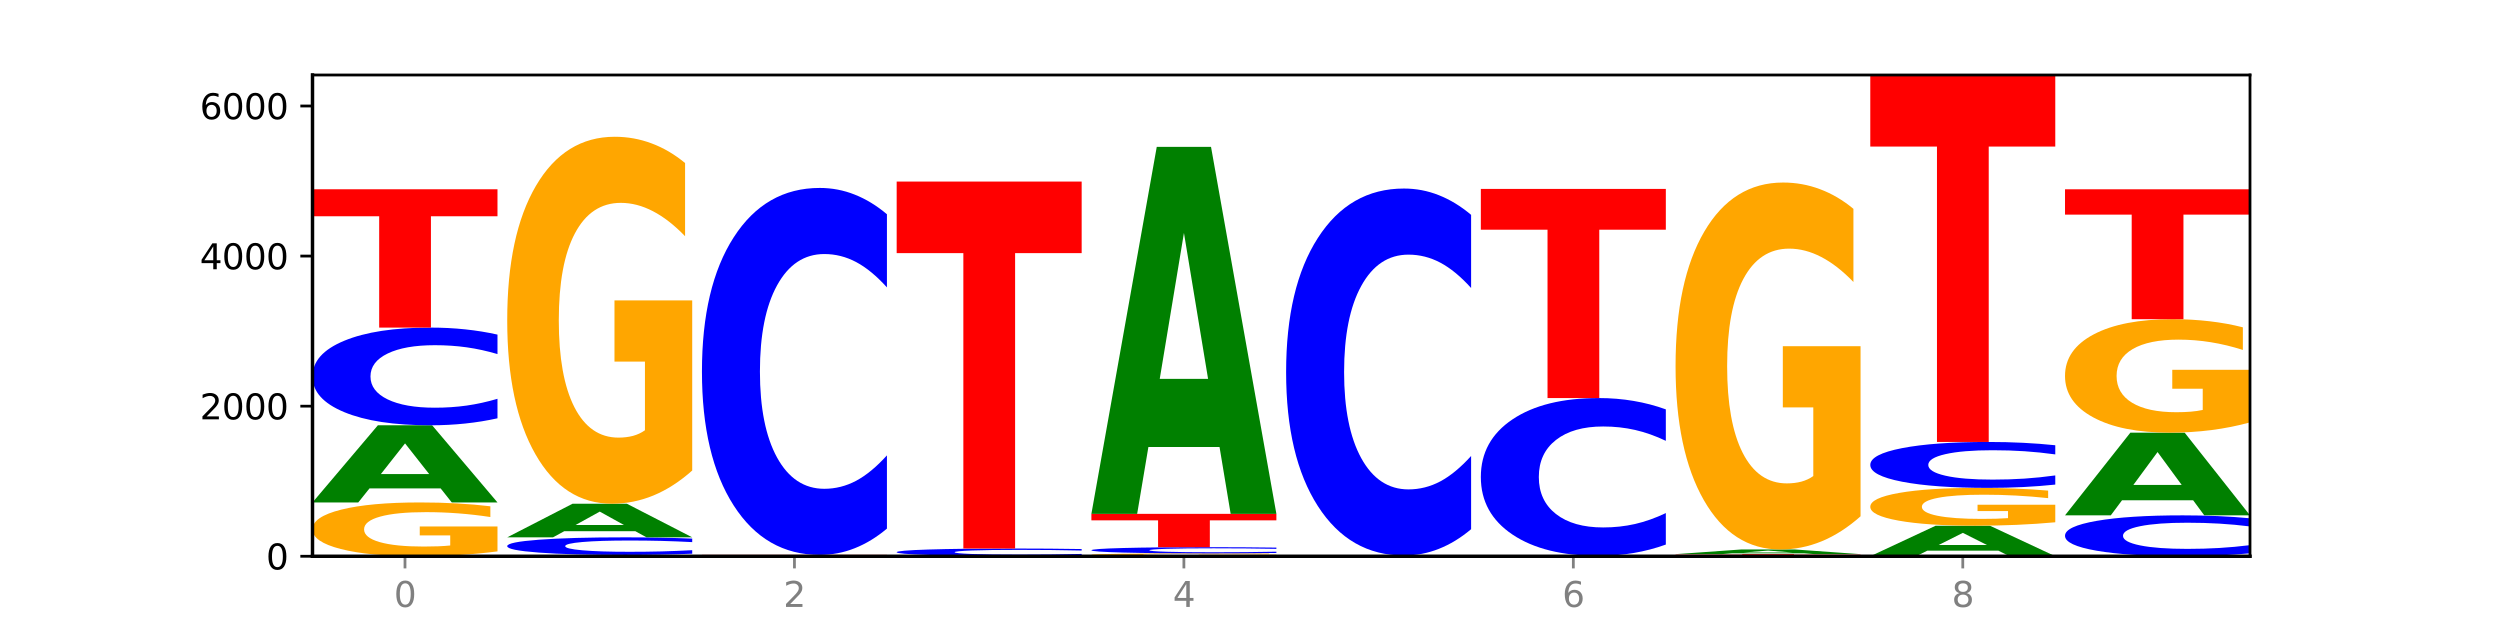 <?xml version="1.0" encoding="utf-8" standalone="no"?>
<!DOCTYPE svg PUBLIC "-//W3C//DTD SVG 1.1//EN"
  "http://www.w3.org/Graphics/SVG/1.1/DTD/svg11.dtd">
<svg xmlns:xlink="http://www.w3.org/1999/xlink" width="720pt" height="180pt" viewBox="0 0 720 180" xmlns="http://www.w3.org/2000/svg" version="1.1">
 <defs>
  <style type="text/css">*{stroke-linejoin: round; stroke-linecap: butt}</style>
 </defs>
 <g id="figure_1">
  <g id="patch_1">
   <path d="M 0 180 
L 720 180 
L 720 0 
L 0 0 
z
" style="fill: #ffffff"/>
  </g>
  <g id="axes_1">
   <g id="patch_2">
    <path d="M 90 160.2 
L 648 160.2 
L 648 21.6 
L 90 21.6 
z
" style="fill: #ffffff"/>
   </g>
   <g id="line2d_1">
    <path d="M 90 160.2 
L 648 160.2 
" clip-path="url(#p2e9120b5af)" style="fill: none; stroke: #000000; stroke-width: 0.5; stroke-linecap: square"/>
   </g>
   <g id="patch_3">
    <path d="M 143.276 158.798 
Q 137.903 159.499 132.124 159.851 
Q 126.345 160.2 120.184 160.2 
Q 106.262 160.2 98.131 158.113 
Q 90 156.026 90 152.457 
Q 90 148.846 98.274 146.775 
Q 106.561 144.704 120.972 144.704 
Q 126.525 144.704 131.611 144.986 
Q 136.709 145.264 141.223 145.815 
L 141.223 148.904 
Q 136.566 148.196 131.957 147.847 
Q 127.348 147.495 122.716 147.495 
Q 114.143 147.495 109.498 148.782 
Q 104.853 150.066 104.853 152.457 
Q 104.853 154.826 109.331 156.119 
Q 113.808 157.409 122.047 157.409 
Q 124.292 157.409 126.214 157.335 
Q 128.136 157.258 129.665 157.098 
L 129.665 154.198 
L 120.889 154.198 
L 120.889 151.615 
L 143.276 151.615 
L 143.276 158.798 
z
" clip-path="url(#p2e9120b5af)" style="fill: #ffa600"/>
   </g>
   <g id="patch_4">
    <path d="M 126.905 140.657 
L 106.415 140.657 
L 103.18 144.704 
L 90 144.704 
L 108.823 122.486 
L 124.454 122.486 
L 143.276 144.704 
L 130.107 144.704 
L 126.905 140.657 
z
M 109.683 136.533 
L 123.604 136.533 
L 116.655 127.696 
L 109.683 136.533 
z
" clip-path="url(#p2e9120b5af)" style="fill: #008000"/>
   </g>
   <g id="patch_5">
    <path d="M 143.276 120.469 
Q 138.82 121.469 134.001 121.975 
Q 129.182 122.486 123.934 122.486 
Q 108.282 122.486 99.141 118.697 
Q 90 114.907 90 108.426 
Q 90 101.921 99.141 98.137 
Q 108.282 94.347 123.934 94.347 
Q 129.182 94.347 134.001 94.859 
Q 138.82 95.364 143.276 96.364 
L 143.276 101.973 
Q 138.78 100.648 134.417 100.032 
Q 130.055 99.416 125.236 99.416 
Q 116.591 99.416 111.638 101.816 
Q 106.698 104.211 106.698 108.426 
Q 106.698 112.622 111.638 115.023 
Q 116.591 117.418 125.236 117.418 
Q 130.055 117.418 134.417 116.802 
Q 138.78 116.18 143.276 114.854 
L 143.276 120.469 
z
" clip-path="url(#p2e9120b5af)" style="fill: #0000ff"/>
   </g>
   <g id="patch_6">
    <path d="M 90 54.516 
L 143.276 54.516 
L 143.276 62.284 
L 124.109 62.284 
L 124.109 94.347 
L 109.204 94.347 
L 109.204 62.284 
L 90 62.284 
L 90 54.516 
z
" clip-path="url(#p2e9120b5af)" style="fill: #ff0000"/>
   </g>
   <g id="patch_7">
    <path d="M 146.08 159.833 
L 199.357 159.833 
L 199.357 159.904 
L 180.19 159.904 
L 180.19 160.2 
L 165.285 160.2 
L 165.285 159.904 
L 146.08 159.904 
L 146.08 159.833 
z
" clip-path="url(#p2e9120b5af)" style="fill: #ff0000"/>
   </g>
   <g id="patch_8">
    <path d="M 199.357 159.469 
Q 194.9 159.649 190.081 159.74 
Q 185.263 159.833 180.014 159.833 
Q 164.363 159.833 155.222 159.149 
Q 146.08 158.465 146.08 157.295 
Q 146.08 156.121 155.222 155.438 
Q 164.363 154.754 180.014 154.754 
Q 185.263 154.754 190.081 154.846 
Q 194.9 154.937 199.357 155.118 
L 199.357 156.13 
Q 194.86 155.891 190.498 155.78 
Q 186.135 155.669 181.316 155.669 
Q 172.672 155.669 167.718 156.102 
Q 162.779 156.534 162.779 157.295 
Q 162.779 158.052 167.718 158.485 
Q 172.672 158.918 181.316 158.918 
Q 186.135 158.918 190.498 158.807 
Q 194.86 158.694 199.357 158.455 
L 199.357 159.469 
z
" clip-path="url(#p2e9120b5af)" style="fill: #0000ff"/>
   </g>
   <g id="patch_9">
    <path d="M 182.985 152.99 
L 162.496 152.99 
L 159.261 154.754 
L 146.08 154.754 
L 164.903 145.071 
L 180.534 145.071 
L 199.357 154.754 
L 186.187 154.754 
L 182.985 152.99 
z
M 165.764 151.193 
L 179.684 151.193 
L 172.735 147.341 
L 165.764 151.193 
z
" clip-path="url(#p2e9120b5af)" style="fill: #008000"/>
   </g>
   <g id="patch_10">
    <path d="M 199.357 135.509 
Q 193.984 140.29 188.205 142.692 
Q 182.426 145.071 176.265 145.071 
Q 162.343 145.071 154.212 130.837 
Q 146.08 116.604 146.08 92.262 
Q 146.08 67.636 154.355 53.512 
Q 162.641 39.387 177.053 39.387 
Q 182.605 39.387 187.691 41.308 
Q 192.79 43.207 197.303 46.962 
L 197.303 68.029 
Q 192.646 63.205 188.038 60.825 
Q 183.429 58.424 178.796 58.424 
Q 170.223 58.424 165.578 67.2 
Q 160.934 75.954 160.934 92.262 
Q 160.934 108.417 165.411 117.237 
Q 169.889 126.035 178.127 126.035 
Q 180.372 126.035 182.294 125.533 
Q 184.217 125.009 185.745 123.917 
L 185.745 104.138 
L 176.969 104.138 
L 176.969 86.52 
L 199.357 86.52 
L 199.357 135.509 
z
" clip-path="url(#p2e9120b5af)" style="fill: #ffa600"/>
   </g>
   <g id="patch_11">
    <path d="M 202.161 159.811 
L 255.437 159.811 
L 255.437 159.887 
L 236.27 159.887 
L 236.27 160.2 
L 221.365 160.2 
L 221.365 159.887 
L 202.161 159.887 
L 202.161 159.811 
z
" clip-path="url(#p2e9120b5af)" style="fill: #ff0000"/>
   </g>
   <g id="patch_12">
    <path d="M 255.437 152.236 
Q 250.981 155.991 246.162 157.89 
Q 241.343 159.811 236.094 159.811 
Q 220.443 159.811 211.302 145.577 
Q 202.161 131.343 202.161 107.002 
Q 202.161 82.573 211.302 68.36 
Q 220.443 54.127 236.094 54.127 
Q 241.343 54.127 246.162 56.048 
Q 250.981 57.947 255.437 61.702 
L 255.437 82.769 
Q 250.94 77.792 246.578 75.477 
Q 242.215 73.163 237.397 73.163 
Q 228.752 73.163 223.799 82.18 
Q 218.859 91.174 218.859 107.002 
Q 218.859 122.764 223.799 131.78 
Q 228.752 140.774 237.397 140.774 
Q 242.215 140.774 246.578 138.46 
Q 250.94 136.124 255.437 131.147 
L 255.437 152.236 
z
" clip-path="url(#p2e9120b5af)" style="fill: #0000ff"/>
   </g>
   <g id="patch_13">
    <path d="M 295.146 160.184 
L 274.657 160.184 
L 271.421 160.2 
L 258.241 160.2 
L 277.064 160.114 
L 292.695 160.114 
L 311.518 160.2 
L 298.348 160.2 
L 295.146 160.184 
z
M 277.924 160.168 
L 291.845 160.168 
L 284.896 160.134 
L 277.924 160.168 
z
" clip-path="url(#p2e9120b5af)" style="fill: #008000"/>
   </g>
   <g id="patch_14">
    <path d="M 311.518 159.96 
Q 307.061 160.036 302.242 160.075 
Q 297.423 160.114 292.175 160.114 
Q 276.524 160.114 267.382 159.825 
Q 258.241 159.537 258.241 159.044 
Q 258.241 158.55 267.382 158.262 
Q 276.524 157.974 292.175 157.974 
Q 297.423 157.974 302.242 158.013 
Q 307.061 158.051 311.518 158.127 
L 311.518 158.554 
Q 307.021 158.453 302.658 158.406 
Q 298.296 158.359 293.477 158.359 
Q 284.832 158.359 279.879 158.542 
Q 274.94 158.724 274.94 159.044 
Q 274.94 159.364 279.879 159.546 
Q 284.832 159.728 293.477 159.728 
Q 298.296 159.728 302.658 159.681 
Q 307.021 159.634 311.518 159.533 
L 311.518 159.96 
z
" clip-path="url(#p2e9120b5af)" style="fill: #0000ff"/>
   </g>
   <g id="patch_15">
    <path d="M 258.241 52.29 
L 311.518 52.29 
L 311.518 72.901 
L 292.35 72.901 
L 292.35 157.974 
L 277.445 157.974 
L 277.445 72.901 
L 258.241 72.901 
L 258.241 52.29 
z
" clip-path="url(#p2e9120b5af)" style="fill: #ff0000"/>
   </g>
   <g id="patch_16">
    <path d="M 367.598 160.126 
Q 362.225 160.163 356.446 160.182 
Q 350.667 160.2 344.506 160.2 
Q 330.584 160.2 322.453 160.089 
Q 314.322 159.979 314.322 159.79 
Q 314.322 159.598 322.596 159.488 
Q 330.882 159.379 345.294 159.379 
Q 350.846 159.379 355.933 159.394 
Q 361.031 159.408 365.544 159.438 
L 365.544 159.601 
Q 360.888 159.564 356.279 159.545 
Q 351.67 159.527 347.037 159.527 
Q 338.464 159.527 333.82 159.595 
Q 329.175 159.663 329.175 159.79 
Q 329.175 159.915 333.653 159.984 
Q 338.13 160.052 346.369 160.052 
Q 348.613 160.052 350.536 160.048 
Q 352.458 160.044 353.986 160.036 
L 353.986 159.882 
L 345.21 159.882 
L 345.21 159.745 
L 367.598 159.745 
L 367.598 160.126 
z
" clip-path="url(#p2e9120b5af)" style="fill: #ffa600"/>
   </g>
   <g id="patch_17">
    <path d="M 367.598 159.25 
Q 363.142 159.314 358.323 159.346 
Q 353.504 159.379 348.255 159.379 
Q 332.604 159.379 323.463 159.137 
Q 314.322 158.896 314.322 158.482 
Q 314.322 158.068 323.463 157.827 
Q 332.604 157.585 348.255 157.585 
Q 353.504 157.585 358.323 157.618 
Q 363.142 157.65 367.598 157.713 
L 367.598 158.071 
Q 363.101 157.987 358.739 157.947 
Q 354.376 157.908 349.557 157.908 
Q 340.913 157.908 335.96 158.061 
Q 331.02 158.214 331.02 158.482 
Q 331.02 158.75 335.96 158.903 
Q 340.913 159.056 349.557 159.056 
Q 354.376 159.056 358.739 159.016 
Q 363.101 158.977 367.598 158.892 
L 367.598 159.25 
z
" clip-path="url(#p2e9120b5af)" style="fill: #0000ff"/>
   </g>
   <g id="patch_18">
    <path d="M 314.322 147.989 
L 367.598 147.989 
L 367.598 149.86 
L 348.431 149.86 
L 348.431 157.585 
L 333.526 157.585 
L 333.526 149.86 
L 314.322 149.86 
L 314.322 147.989 
z
" clip-path="url(#p2e9120b5af)" style="fill: #ff0000"/>
   </g>
   <g id="patch_19">
    <path d="M 351.226 128.737 
L 330.737 128.737 
L 327.502 147.989 
L 314.322 147.989 
L 333.144 42.305 
L 348.775 42.305 
L 367.598 147.989 
L 354.429 147.989 
L 351.226 128.737 
z
M 334.005 109.122 
L 347.926 109.122 
L 340.976 67.084 
L 334.005 109.122 
z
" clip-path="url(#p2e9120b5af)" style="fill: #008000"/>
   </g>
   <g id="patch_20">
    <path d="M 407.307 160.161 
L 386.817 160.161 
L 383.582 160.2 
L 370.402 160.2 
L 389.225 159.984 
L 404.856 159.984 
L 423.678 160.2 
L 410.509 160.2 
L 407.307 160.161 
z
M 390.085 160.121 
L 404.006 160.121 
L 397.057 160.035 
L 390.085 160.121 
z
" clip-path="url(#p2e9120b5af)" style="fill: #008000"/>
   </g>
   <g id="patch_21">
    <path d="M 423.678 152.408 
Q 419.222 156.163 414.403 158.063 
Q 409.584 159.984 404.336 159.984 
Q 388.684 159.984 379.543 145.75 
Q 370.402 131.516 370.402 107.174 
Q 370.402 82.745 379.543 68.533 
Q 388.684 54.299 404.336 54.299 
Q 409.584 54.299 414.403 56.221 
Q 419.222 58.12 423.678 61.875 
L 423.678 82.942 
Q 419.182 77.964 414.819 75.65 
Q 410.457 73.336 405.638 73.336 
Q 396.993 73.336 392.04 82.352 
Q 387.1 91.347 387.1 107.174 
Q 387.1 122.936 392.04 131.953 
Q 396.993 140.947 405.638 140.947 
Q 410.457 140.947 414.819 138.633 
Q 419.182 136.297 423.678 131.32 
L 423.678 152.408 
z
" clip-path="url(#p2e9120b5af)" style="fill: #0000ff"/>
   </g>
   <g id="patch_22">
    <path d="M 479.759 160.19 
Q 474.386 160.195 468.607 160.198 
Q 462.828 160.2 456.667 160.2 
Q 442.745 160.2 434.614 160.185 
Q 426.482 160.171 426.482 160.146 
Q 426.482 160.121 434.757 160.106 
Q 443.043 160.092 457.455 160.092 
Q 463.007 160.092 468.093 160.094 
Q 473.192 160.096 477.705 160.1 
L 477.705 160.121 
Q 473.049 160.116 468.44 160.114 
Q 463.831 160.111 459.198 160.111 
Q 450.625 160.111 445.98 160.12 
Q 441.336 160.129 441.336 160.146 
Q 441.336 160.163 445.813 160.172 
Q 450.291 160.181 458.529 160.181 
Q 460.774 160.181 462.697 160.18 
Q 464.619 160.179 466.147 160.178 
L 466.147 160.158 
L 457.371 160.158 
L 457.371 160.14 
L 479.759 160.14 
L 479.759 160.19 
z
" clip-path="url(#p2e9120b5af)" style="fill: #ffa600"/>
   </g>
   <g id="patch_23">
    <path d="M 479.759 156.834 
Q 475.302 158.449 470.483 159.266 
Q 465.665 160.092 460.416 160.092 
Q 444.765 160.092 435.624 153.97 
Q 426.482 147.849 426.482 137.381 
Q 426.482 126.875 435.624 120.763 
Q 444.765 114.641 460.416 114.641 
Q 465.665 114.641 470.483 115.467 
Q 475.302 116.284 479.759 117.899 
L 479.759 126.959 
Q 475.262 124.819 470.9 123.823 
Q 466.537 122.828 461.718 122.828 
Q 453.074 122.828 448.12 126.706 
Q 443.181 130.574 443.181 137.381 
Q 443.181 144.159 448.12 148.037 
Q 453.074 151.905 461.718 151.905 
Q 466.537 151.905 470.9 150.91 
Q 475.262 149.905 479.759 147.765 
L 479.759 156.834 
z
" clip-path="url(#p2e9120b5af)" style="fill: #0000ff"/>
   </g>
   <g id="patch_24">
    <path d="M 426.482 54.408 
L 479.759 54.408 
L 479.759 66.155 
L 460.592 66.155 
L 460.592 114.641 
L 445.687 114.641 
L 445.687 66.155 
L 426.482 66.155 
L 426.482 54.408 
z
" clip-path="url(#p2e9120b5af)" style="fill: #ff0000"/>
   </g>
   <g id="patch_25">
    <path d="M 535.839 160.194 
Q 531.383 160.197 526.564 160.198 
Q 521.745 160.2 516.496 160.2 
Q 500.845 160.2 491.704 160.188 
Q 482.563 160.177 482.563 160.157 
Q 482.563 160.137 491.704 160.125 
Q 500.845 160.114 516.496 160.114 
Q 521.745 160.114 526.564 160.115 
Q 531.383 160.117 535.839 160.12 
L 535.839 160.137 
Q 531.342 160.133 526.98 160.131 
Q 522.617 160.129 517.799 160.129 
Q 509.154 160.129 504.201 160.136 
Q 499.261 160.144 499.261 160.157 
Q 499.261 160.17 504.201 160.177 
Q 509.154 160.184 517.799 160.184 
Q 522.617 160.184 526.98 160.183 
Q 531.342 160.181 535.839 160.177 
L 535.839 160.194 
z
" clip-path="url(#p2e9120b5af)" style="fill: #0000ff"/>
   </g>
   <g id="patch_26">
    <path d="M 482.563 159.595 
L 535.839 159.595 
L 535.839 159.696 
L 516.672 159.696 
L 516.672 160.114 
L 501.767 160.114 
L 501.767 159.696 
L 482.563 159.696 
L 482.563 159.595 
z
" clip-path="url(#p2e9120b5af)" style="fill: #ff0000"/>
   </g>
   <g id="patch_27">
    <path d="M 519.467 159.351 
L 498.978 159.351 
L 495.743 159.595 
L 482.563 159.595 
L 501.385 158.255 
L 517.017 158.255 
L 535.839 159.595 
L 522.67 159.595 
L 519.467 159.351 
z
M 502.246 159.102 
L 516.167 159.102 
L 509.217 158.569 
L 502.246 159.102 
z
" clip-path="url(#p2e9120b5af)" style="fill: #008000"/>
   </g>
   <g id="patch_28">
    <path d="M 535.839 148.693 
Q 530.466 153.474 524.687 155.875 
Q 518.908 158.255 512.747 158.255 
Q 498.825 158.255 490.694 144.021 
Q 482.563 129.787 482.563 105.445 
Q 482.563 80.82 490.837 66.695 
Q 499.124 52.57 513.535 52.57 
Q 519.087 52.57 524.174 54.492 
Q 529.272 56.391 533.786 60.146 
L 533.786 81.213 
Q 529.129 76.388 524.52 74.009 
Q 519.911 71.607 515.278 71.607 
Q 506.706 71.607 502.061 80.383 
Q 497.416 89.138 497.416 105.445 
Q 497.416 121.6 501.894 130.42 
Q 506.371 139.218 514.61 139.218 
Q 516.855 139.218 518.777 138.716 
Q 520.699 138.192 522.228 137.101 
L 522.228 117.322 
L 513.452 117.322 
L 513.452 99.704 
L 535.839 99.704 
L 535.839 148.693 
z
" clip-path="url(#p2e9120b5af)" style="fill: #ffa600"/>
   </g>
   <g id="patch_29">
    <path d="M 575.548 158.598 
L 555.059 158.598 
L 551.823 160.2 
L 538.643 160.2 
L 557.466 151.404 
L 573.097 151.404 
L 591.92 160.2 
L 578.75 160.2 
L 575.548 158.598 
z
M 558.326 156.965 
L 572.247 156.965 
L 565.298 153.466 
L 558.326 156.965 
z
" clip-path="url(#p2e9120b5af)" style="fill: #008000"/>
   </g>
   <g id="patch_30">
    <path d="M 591.92 150.418 
Q 586.547 150.911 580.768 151.159 
Q 574.989 151.404 568.828 151.404 
Q 554.906 151.404 546.774 149.937 
Q 538.643 148.47 538.643 145.961 
Q 538.643 143.423 546.918 141.967 
Q 555.204 140.511 569.616 140.511 
Q 575.168 140.511 580.254 140.709 
Q 585.353 140.905 589.866 141.292 
L 589.866 143.463 
Q 585.209 142.966 580.6 142.721 
Q 575.992 142.473 571.359 142.473 
Q 562.786 142.473 558.141 143.378 
Q 553.497 144.28 553.497 145.961 
Q 553.497 147.626 557.974 148.535 
Q 562.452 149.442 570.69 149.442 
Q 572.935 149.442 574.857 149.39 
Q 576.78 149.336 578.308 149.223 
L 578.308 147.185 
L 569.532 147.185 
L 569.532 145.369 
L 591.92 145.369 
L 591.92 150.418 
z
" clip-path="url(#p2e9120b5af)" style="fill: #ffa600"/>
   </g>
   <g id="patch_31">
    <path d="M 591.92 139.563 
Q 587.463 140.033 582.644 140.271 
Q 577.825 140.511 572.577 140.511 
Q 556.926 140.511 547.784 138.73 
Q 538.643 136.948 538.643 133.902 
Q 538.643 130.844 547.784 129.066 
Q 556.926 127.284 572.577 127.284 
Q 577.825 127.284 582.644 127.525 
Q 587.463 127.763 591.92 128.232 
L 591.92 130.869 
Q 587.423 130.246 583.06 129.957 
Q 578.698 129.667 573.879 129.667 
Q 565.234 129.667 560.281 130.795 
Q 555.342 131.921 555.342 133.902 
Q 555.342 135.875 560.281 137.003 
Q 565.234 138.129 573.879 138.129 
Q 578.698 138.129 583.06 137.839 
Q 587.423 137.547 591.92 136.924 
L 591.92 139.563 
z
" clip-path="url(#p2e9120b5af)" style="fill: #0000ff"/>
   </g>
   <g id="patch_32">
    <path d="M 538.643 21.6 
L 591.92 21.6 
L 591.92 42.211 
L 572.752 42.211 
L 572.752 127.284 
L 557.847 127.284 
L 557.847 42.211 
L 538.643 42.211 
L 538.643 21.6 
z
" clip-path="url(#p2e9120b5af)" style="fill: #ff0000"/>
   </g>
   <g id="patch_33">
    <path d="M 648 159.356 
Q 643.544 159.774 638.725 159.986 
Q 633.906 160.2 628.657 160.2 
Q 613.006 160.2 603.865 158.614 
Q 594.724 157.027 594.724 154.314 
Q 594.724 151.592 603.865 150.008 
Q 613.006 148.421 628.657 148.421 
Q 633.906 148.421 638.725 148.635 
Q 643.544 148.847 648 149.266 
L 648 151.614 
Q 643.503 151.059 639.141 150.801 
Q 634.778 150.543 629.959 150.543 
Q 621.315 150.543 616.362 151.548 
Q 611.422 152.55 611.422 154.314 
Q 611.422 156.071 616.362 157.076 
Q 621.315 158.078 629.959 158.078 
Q 634.778 158.078 639.141 157.82 
Q 643.503 157.56 648 157.005 
L 648 159.356 
z
" clip-path="url(#p2e9120b5af)" style="fill: #0000ff"/>
   </g>
   <g id="patch_34">
    <path d="M 631.628 144.083 
L 611.139 144.083 
L 607.904 148.421 
L 594.724 148.421 
L 613.546 124.604 
L 629.177 124.604 
L 648 148.421 
L 634.831 148.421 
L 631.628 144.083 
z
M 614.407 139.662 
L 628.328 139.662 
L 621.378 130.189 
L 614.407 139.662 
z
" clip-path="url(#p2e9120b5af)" style="fill: #008000"/>
   </g>
   <g id="patch_35">
    <path d="M 648 121.648 
Q 642.627 123.126 636.848 123.869 
Q 631.069 124.604 624.908 124.604 
Q 610.986 124.604 602.855 120.203 
Q 594.724 115.802 594.724 108.276 
Q 594.724 100.661 602.998 96.294 
Q 611.284 91.927 625.696 91.927 
Q 631.248 91.927 636.335 92.521 
Q 641.433 93.108 645.946 94.269 
L 645.946 100.783 
Q 641.29 99.291 636.681 98.555 
Q 632.072 97.813 627.439 97.813 
Q 618.866 97.813 614.222 100.526 
Q 609.577 103.233 609.577 108.276 
Q 609.577 113.271 614.055 115.998 
Q 618.532 118.718 626.771 118.718 
Q 629.015 118.718 630.938 118.563 
Q 632.86 118.401 634.388 118.063 
L 634.388 111.948 
L 625.612 111.948 
L 625.612 106.5 
L 648 106.5 
L 648 121.648 
z
" clip-path="url(#p2e9120b5af)" style="fill: #ffa600"/>
   </g>
   <g id="patch_36">
    <path d="M 594.724 54.516 
L 648 54.516 
L 648 61.812 
L 628.833 61.812 
L 628.833 91.927 
L 613.928 91.927 
L 613.928 61.812 
L 594.724 61.812 
L 594.724 54.516 
z
" clip-path="url(#p2e9120b5af)" style="fill: #ff0000"/>
   </g>
   <g id="matplotlib.axis_1">
    <g id="xtick_1">
     <g id="line2d_2">
      <defs>
       <path id="m17ce45e7c7" d="M 0 0 
L 0 3.5 
" style="stroke: #808080; stroke-width: 0.8"/>
      </defs>
      <g>
       <use xlink:href="#m17ce45e7c7" x="116.638" y="160.2" style="fill: #808080; stroke: #808080; stroke-width: 0.8"/>
      </g>
     </g>
     <g id="text_1">
      <!-- 0 -->
      <g style="fill: #808080" transform="translate(113.457 174.798) scale(0.1 -0.1)">
       <defs>
        <path id="DejaVuSans-30" d="M 2034 4250 
Q 1547 4250 1301 3770 
Q 1056 3291 1056 2328 
Q 1056 1369 1301 889 
Q 1547 409 2034 409 
Q 2525 409 2770 889 
Q 3016 1369 3016 2328 
Q 3016 3291 2770 3770 
Q 2525 4250 2034 4250 
z
M 2034 4750 
Q 2819 4750 3233 4129 
Q 3647 3509 3647 2328 
Q 3647 1150 3233 529 
Q 2819 -91 2034 -91 
Q 1250 -91 836 529 
Q 422 1150 422 2328 
Q 422 3509 836 4129 
Q 1250 4750 2034 4750 
z
" transform="scale(0.016)"/>
       </defs>
       <use xlink:href="#DejaVuSans-30"/>
      </g>
     </g>
    </g>
    <g id="xtick_2">
     <g id="line2d_3">
      <g>
       <use xlink:href="#m17ce45e7c7" x="228.799" y="160.2" style="fill: #808080; stroke: #808080; stroke-width: 0.8"/>
      </g>
     </g>
     <g id="text_2">
      <!-- 2 -->
      <g style="fill: #808080" transform="translate(225.618 174.798) scale(0.1 -0.1)">
       <defs>
        <path id="DejaVuSans-32" d="M 1228 531 
L 3431 531 
L 3431 0 
L 469 0 
L 469 531 
Q 828 903 1448 1529 
Q 2069 2156 2228 2338 
Q 2531 2678 2651 2914 
Q 2772 3150 2772 3378 
Q 2772 3750 2511 3984 
Q 2250 4219 1831 4219 
Q 1534 4219 1204 4116 
Q 875 4013 500 3803 
L 500 4441 
Q 881 4594 1212 4672 
Q 1544 4750 1819 4750 
Q 2544 4750 2975 4387 
Q 3406 4025 3406 3419 
Q 3406 3131 3298 2873 
Q 3191 2616 2906 2266 
Q 2828 2175 2409 1742 
Q 1991 1309 1228 531 
z
" transform="scale(0.016)"/>
       </defs>
       <use xlink:href="#DejaVuSans-32"/>
      </g>
     </g>
    </g>
    <g id="xtick_3">
     <g id="line2d_4">
      <g>
       <use xlink:href="#m17ce45e7c7" x="340.96" y="160.2" style="fill: #808080; stroke: #808080; stroke-width: 0.8"/>
      </g>
     </g>
     <g id="text_3">
      <!-- 4 -->
      <g style="fill: #808080" transform="translate(337.779 174.798) scale(0.1 -0.1)">
       <defs>
        <path id="DejaVuSans-34" d="M 2419 4116 
L 825 1625 
L 2419 1625 
L 2419 4116 
z
M 2253 4666 
L 3047 4666 
L 3047 1625 
L 3713 1625 
L 3713 1100 
L 3047 1100 
L 3047 0 
L 2419 0 
L 2419 1100 
L 313 1100 
L 313 1709 
L 2253 4666 
z
" transform="scale(0.016)"/>
       </defs>
       <use xlink:href="#DejaVuSans-34"/>
      </g>
     </g>
    </g>
    <g id="xtick_4">
     <g id="line2d_5">
      <g>
       <use xlink:href="#m17ce45e7c7" x="453.121" y="160.2" style="fill: #808080; stroke: #808080; stroke-width: 0.8"/>
      </g>
     </g>
     <g id="text_4">
      <!-- 6 -->
      <g style="fill: #808080" transform="translate(449.939 174.798) scale(0.1 -0.1)">
       <defs>
        <path id="DejaVuSans-36" d="M 2113 2584 
Q 1688 2584 1439 2293 
Q 1191 2003 1191 1497 
Q 1191 994 1439 701 
Q 1688 409 2113 409 
Q 2538 409 2786 701 
Q 3034 994 3034 1497 
Q 3034 2003 2786 2293 
Q 2538 2584 2113 2584 
z
M 3366 4563 
L 3366 3988 
Q 3128 4100 2886 4159 
Q 2644 4219 2406 4219 
Q 1781 4219 1451 3797 
Q 1122 3375 1075 2522 
Q 1259 2794 1537 2939 
Q 1816 3084 2150 3084 
Q 2853 3084 3261 2657 
Q 3669 2231 3669 1497 
Q 3669 778 3244 343 
Q 2819 -91 2113 -91 
Q 1303 -91 875 529 
Q 447 1150 447 2328 
Q 447 3434 972 4092 
Q 1497 4750 2381 4750 
Q 2619 4750 2861 4703 
Q 3103 4656 3366 4563 
z
" transform="scale(0.016)"/>
       </defs>
       <use xlink:href="#DejaVuSans-36"/>
      </g>
     </g>
    </g>
    <g id="xtick_5">
     <g id="line2d_6">
      <g>
       <use xlink:href="#m17ce45e7c7" x="565.281" y="160.2" style="fill: #808080; stroke: #808080; stroke-width: 0.8"/>
      </g>
     </g>
     <g id="text_5">
      <!-- 8 -->
      <g style="fill: #808080" transform="translate(562.1 174.798) scale(0.1 -0.1)">
       <defs>
        <path id="DejaVuSans-38" d="M 2034 2216 
Q 1584 2216 1326 1975 
Q 1069 1734 1069 1313 
Q 1069 891 1326 650 
Q 1584 409 2034 409 
Q 2484 409 2743 651 
Q 3003 894 3003 1313 
Q 3003 1734 2745 1975 
Q 2488 2216 2034 2216 
z
M 1403 2484 
Q 997 2584 770 2862 
Q 544 3141 544 3541 
Q 544 4100 942 4425 
Q 1341 4750 2034 4750 
Q 2731 4750 3128 4425 
Q 3525 4100 3525 3541 
Q 3525 3141 3298 2862 
Q 3072 2584 2669 2484 
Q 3125 2378 3379 2068 
Q 3634 1759 3634 1313 
Q 3634 634 3220 271 
Q 2806 -91 2034 -91 
Q 1263 -91 848 271 
Q 434 634 434 1313 
Q 434 1759 690 2068 
Q 947 2378 1403 2484 
z
M 1172 3481 
Q 1172 3119 1398 2916 
Q 1625 2713 2034 2713 
Q 2441 2713 2670 2916 
Q 2900 3119 2900 3481 
Q 2900 3844 2670 4047 
Q 2441 4250 2034 4250 
Q 1625 4250 1398 4047 
Q 1172 3844 1172 3481 
z
" transform="scale(0.016)"/>
       </defs>
       <use xlink:href="#DejaVuSans-38"/>
      </g>
     </g>
    </g>
   </g>
   <g id="matplotlib.axis_2">
    <g id="ytick_1">
     <g id="line2d_7">
      <defs>
       <path id="m37d38d53ba" d="M 0 0 
L -3.5 0 
" style="stroke: #000000; stroke-width: 0.8"/>
      </defs>
      <g>
       <use xlink:href="#m37d38d53ba" x="90" y="160.2" style="stroke: #000000; stroke-width: 0.8"/>
      </g>
     </g>
     <g id="text_6">
      <!-- 0 -->
      <g transform="translate(76.638 163.999) scale(0.1 -0.1)">
       <use xlink:href="#DejaVuSans-30"/>
      </g>
     </g>
    </g>
    <g id="ytick_2">
     <g id="line2d_8">
      <g>
       <use xlink:href="#m37d38d53ba" x="90" y="116.975" style="stroke: #000000; stroke-width: 0.8"/>
      </g>
     </g>
     <g id="text_7">
      <!-- 2000 -->
      <g transform="translate(57.55 120.775) scale(0.1 -0.1)">
       <use xlink:href="#DejaVuSans-32"/>
       <use xlink:href="#DejaVuSans-30" x="63.623"/>
       <use xlink:href="#DejaVuSans-30" x="127.246"/>
       <use xlink:href="#DejaVuSans-30" x="190.869"/>
      </g>
     </g>
    </g>
    <g id="ytick_3">
     <g id="line2d_9">
      <g>
       <use xlink:href="#m37d38d53ba" x="90" y="73.751" style="stroke: #000000; stroke-width: 0.8"/>
      </g>
     </g>
     <g id="text_8">
      <!-- 4000 -->
      <g transform="translate(57.55 77.55) scale(0.1 -0.1)">
       <use xlink:href="#DejaVuSans-34"/>
       <use xlink:href="#DejaVuSans-30" x="63.623"/>
       <use xlink:href="#DejaVuSans-30" x="127.246"/>
       <use xlink:href="#DejaVuSans-30" x="190.869"/>
      </g>
     </g>
    </g>
    <g id="ytick_4">
     <g id="line2d_10">
      <g>
       <use xlink:href="#m37d38d53ba" x="90" y="30.526" style="stroke: #000000; stroke-width: 0.8"/>
      </g>
     </g>
     <g id="text_9">
      <!-- 6000 -->
      <g transform="translate(57.55 34.325) scale(0.1 -0.1)">
       <use xlink:href="#DejaVuSans-36"/>
       <use xlink:href="#DejaVuSans-30" x="63.623"/>
       <use xlink:href="#DejaVuSans-30" x="127.246"/>
       <use xlink:href="#DejaVuSans-30" x="190.869"/>
      </g>
     </g>
    </g>
   </g>
   <g id="patch_37">
    <path d="M 90 160.2 
L 90 21.6 
" style="fill: none; stroke: #000000; stroke-linejoin: miter; stroke-linecap: square"/>
   </g>
   <g id="patch_38">
    <path d="M 648 160.2 
L 648 21.6 
" style="fill: none; stroke: #000000; stroke-width: 0.8; stroke-linejoin: miter; stroke-linecap: square"/>
   </g>
   <g id="patch_39">
    <path d="M 90 160.2 
L 648 160.2 
" style="fill: none; stroke: #000000; stroke-linejoin: miter; stroke-linecap: square"/>
   </g>
   <g id="patch_40">
    <path d="M 90 21.6 
L 648 21.6 
" style="fill: none; stroke: #000000; stroke-width: 0.8; stroke-linejoin: miter; stroke-linecap: square"/>
   </g>
  </g>
 </g>
 <defs>
  <clipPath id="p2e9120b5af">
   <rect x="90" y="21.6" width="558" height="138.6"/>
  </clipPath>
 </defs>
</svg>

